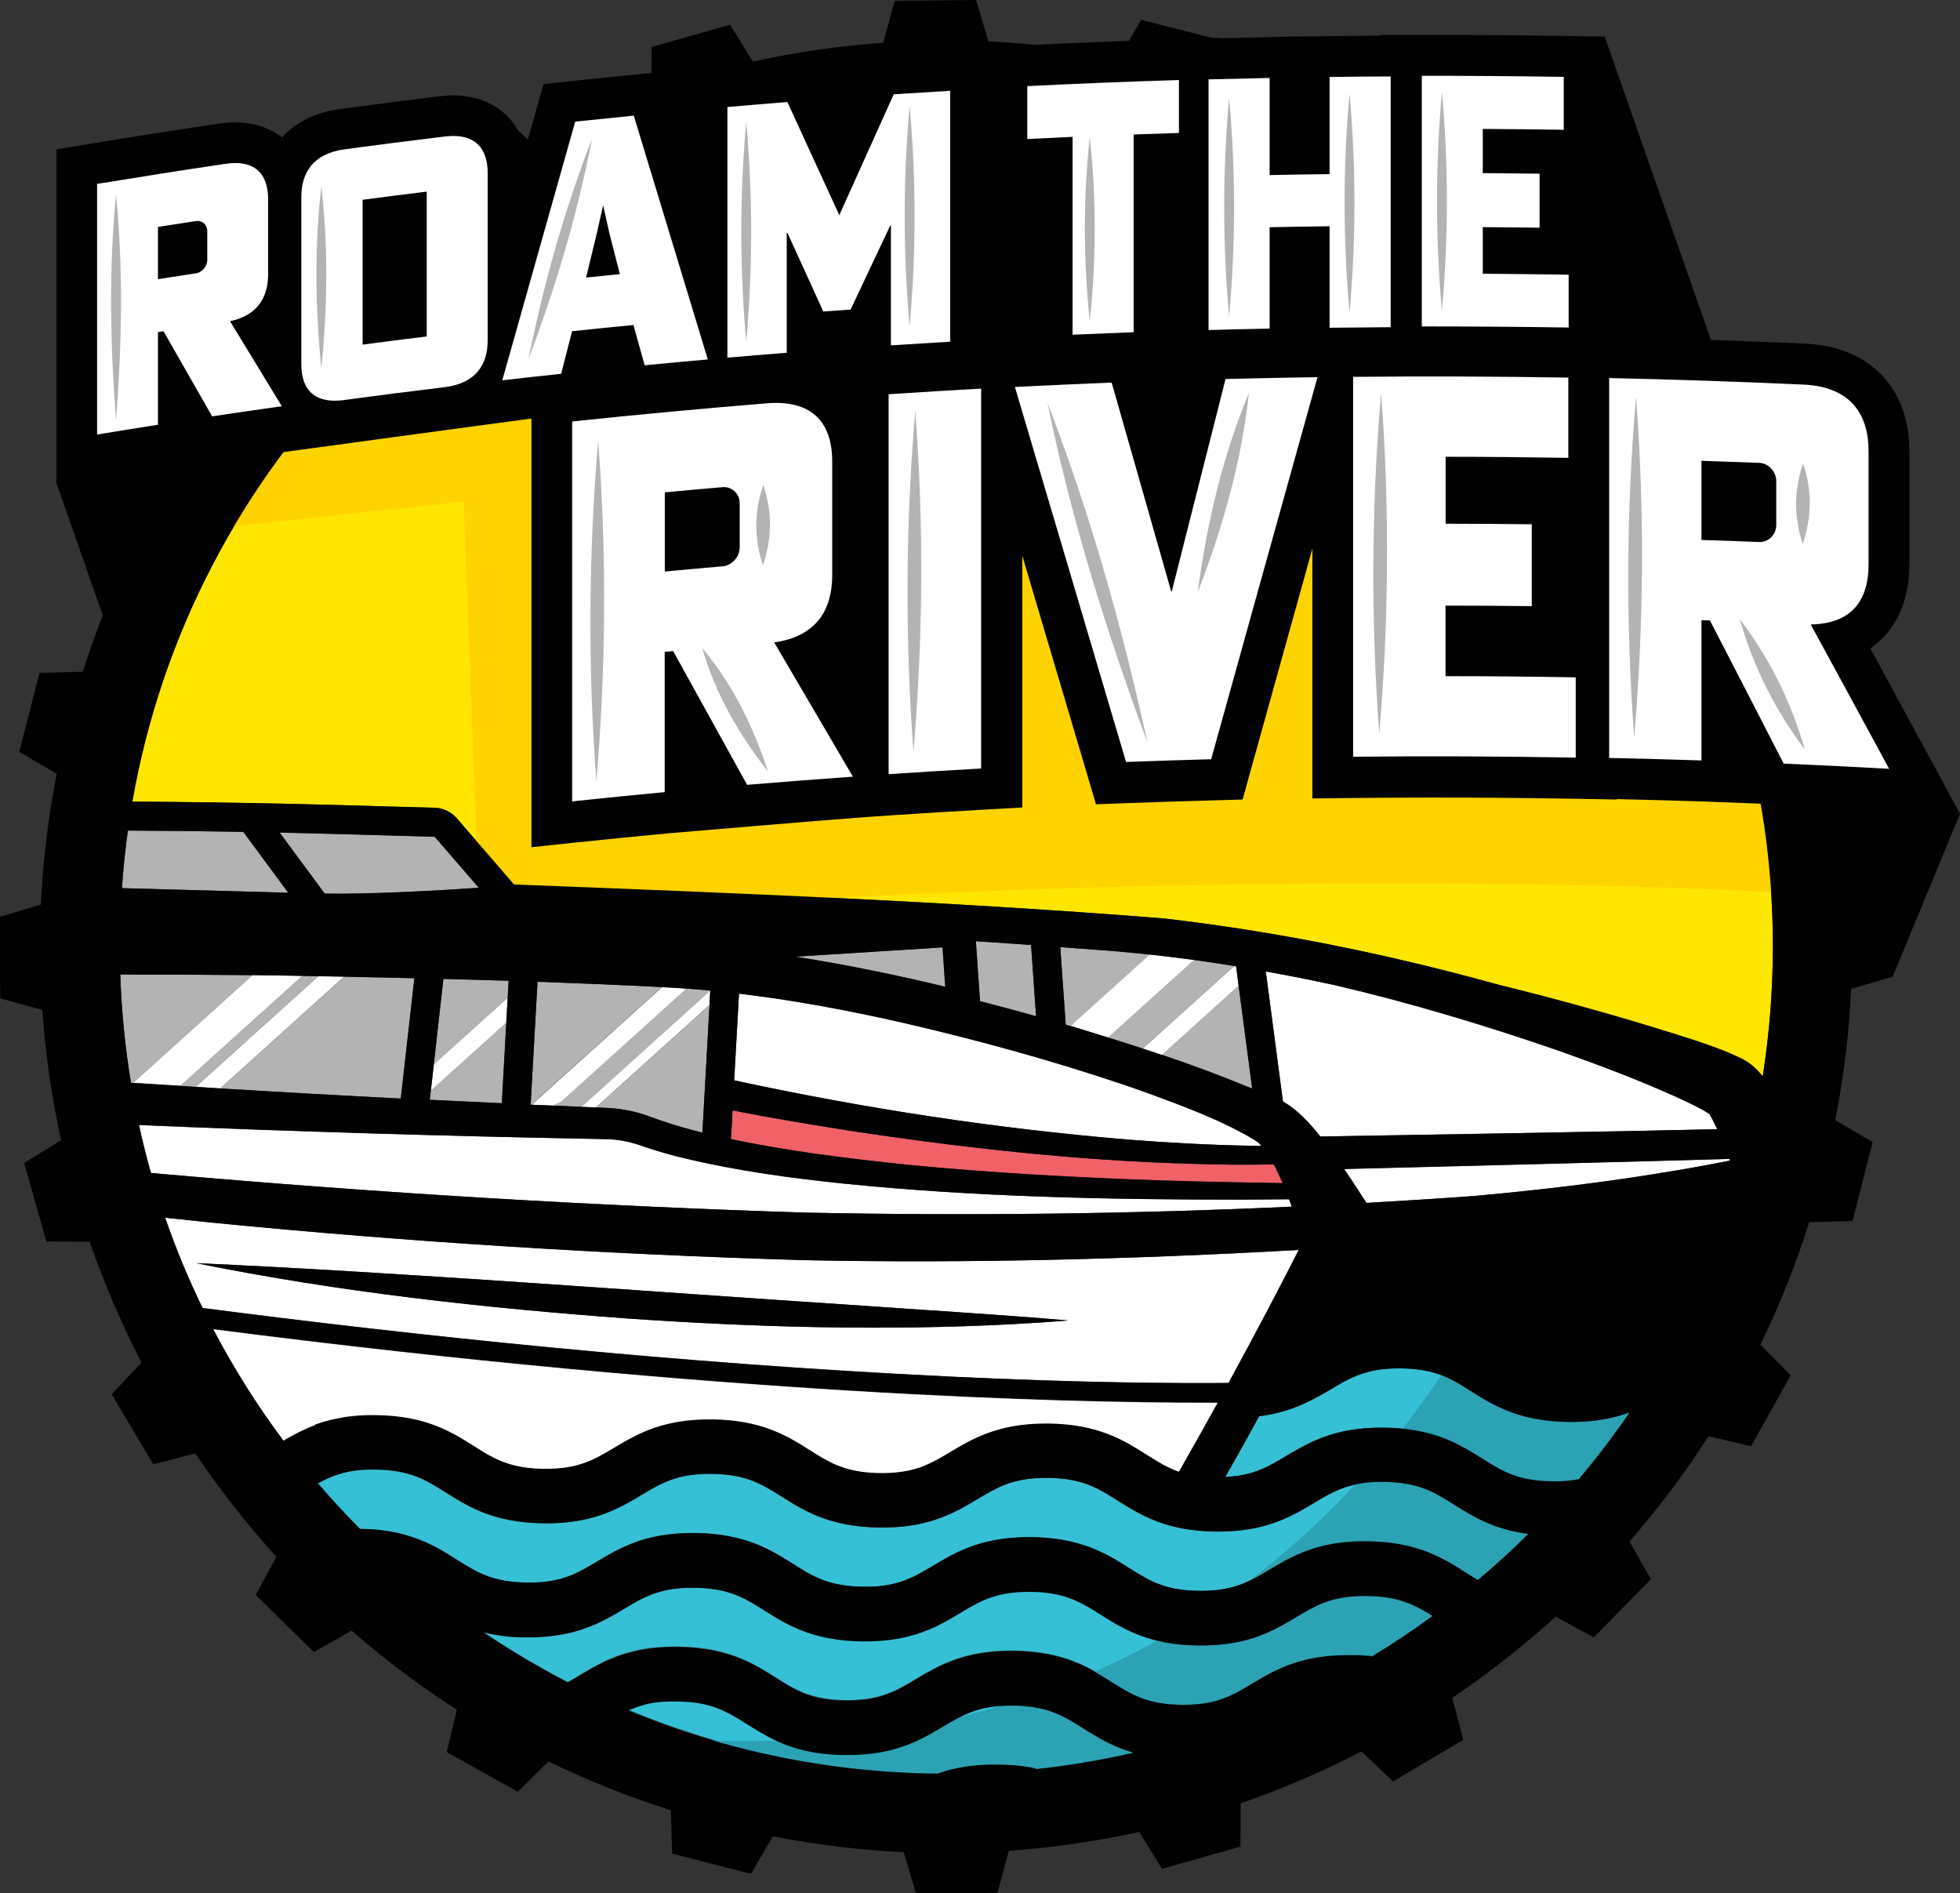<?xml version="1.0" encoding="UTF-8"?><svg id="Layer_2" xmlns="http://www.w3.org/2000/svg" width="180.05" height="173.87" viewBox="0 0 180.05 173.87"><rect x="0" y="0" width="180.05" height="173.87" fill="#333333" stroke="none"/><defs><style>.cls-1,.cls-2,.cls-3,.cls-4,.cls-5,.cls-6,.cls-7,.cls-8,.cls-9{stroke-width:0px;}.cls-2{fill:#2ba3b4;}.cls-3{fill:#35c0d5;}.cls-4{fill:#b3b3b3;}.cls-5{fill:#ffe600;}.cls-6{fill:#fff;}.cls-7{fill:#ffd300;}.cls-8{fill:#f06168;}.cls-9{fill:#000100;}</style></defs><g id="dock"><path class="cls-6" d="M86.94,126.41c12.64.61,21.45.64,25.91.6,2.8-5.12,5.06-9.48,6.45-12.22-15.1.85-30.24,1.25-45.37.94-18.09-.53-36.25-1.66-54.27-3.43-1.5-.15-3-.31-4.5-.47.98,2.83,2.13,5.6,3.44,8.29,19.08,2.48,43.44,5.09,68.33,6.28ZM78.09,119.84c6.67.47,13.34.87,20.03,1.43-.83.07-1.67.13-2.51.19l-2.51.15c-11.72.62-23.49.3-35.18-.5-13.37-.97-26.73-2.44-39.88-5.1,18.51.82,41.46,2.61,60.06,3.83Z"/><path class="cls-6" d="M67.45,99.22c11.93,2.58,24.12,4.44,36.28,5.45,3.7.29,7.75.51,11.46.56,0,0,.52,0,1.14,0-.3-.33-.63-.66-1-.86-.99-.55-2.04-.99-3.1-1.43-9.52-3.85-19.47-6.75-29.47-9.06-4.92-1.11-9.88-2.03-14.87-2.63l-.44,7.96Z"/><path class="cls-6" d="M28.96,130.88s.03-.01.05-.02c.15-.05.3-.1.45-.15.02,0,.04-.01.06-.02.15-.05.31-.1.47-.14.02,0,.03,0,.05-.01.16-.04.33-.09.5-.13,0,0,.02,0,.03,0,.17-.04.34-.08.52-.11.03,0,.06-.01.09-.02.17-.03.34-.06.51-.09.04,0,.08-.01.12-.02.17-.02.35-.05.53-.07.05,0,.09-.01.14-.01.18-.02.36-.03.55-.05.05,0,.1,0,.15,0,.19-.01.39-.02.59-.03.04,0,.09,0,.13,0,.2,0,.41,0,.62,0,.02,0,.04,0,.05,0,4.56.06,6.91,1.54,8.99,2.85,1.2.76,2.24,1.41,3.72,1.77.75.18,1.61.3,2.68.31.05,0,.09,0,.14,0h.06c3.02,0,4.44-.85,6.24-1.92,1.72-1.03,3.63-2.16,6.74-2.51.7-.08,1.47-.12,2.31-.11,4.56.06,6.91,1.54,8.99,2.85,1.66,1.05,3,1.89,5.66,2.05.24.01.48.03.74.03.34,0,.66,0,.96-.02,2.51-.13,3.84-.93,5.48-1.9,1.71-1.02,3.6-2.15,6.7-2.51.72-.08,1.49-.13,2.35-.12,4.56.06,6.91,1.54,8.99,2.85.37.23.72.45,1.07.66.01,0,.03.02.04.02.1.06.21.12.31.18.02,0,.03.02.05.03.1.06.21.11.31.16.02,0,.04.02.05.03.1.05.21.1.32.15.02,0,.04.02.06.03.11.05.21.09.32.14.02,0,.04.02.07.03.1.04.21.08.32.12.02,0,.04.02.07.02,1.26-2.19,2.46-4.33,3.58-6.37-.42,0-.86,0-1.34,0-12.34,0-44.14-.71-90.97-6.75,1.87,3.58,4.03,7.01,6.47,10.27.62-.36,1.28-.73,2.02-1.06,0,0,0,0,0,0,.14-.06.28-.12.43-.19.01,0,.02,0,.04-.01.14-.06.29-.11.43-.17Z"/><path class="cls-6" d="M15.14,107.84c19.57,1.72,39.25,2.91,58.9,3.53,15.19.31,30.42.13,45.62-.59-.1-.21-.2-.43-.31-.64l-5.44.04c-12.11,0-24.34-.25-36.4-1.47-4.88-.51-9.72-1.16-14.52-2.3-1.21-.28-2.41-.63-3.61-1.02-1.27-.46-2.28-.72-3.59-.76-.37,0-.98-.02-1.34-.03-6.63-.13-13.38-.29-20-.49-7.23-.22-14.46-.47-21.69-.78.32,1.48.69,2.94,1.1,4.4.42.04.85.08,1.27.12Z"/><path class="cls-6" d="M122.35,107.39c.56,1.04,1.07,2.09,1.55,3.17,3.83-.21,7.65-.44,11.47-.72,5.66-.51,11.37-1.17,16.99-2.08,2.5-.39,5-.84,7.48-1.36-7.61.23-29.72.79-37.49.98Z"/><path class="cls-6" d="M157.5,101.38c-.3-.19-.59-.34-.95-.51-1.95-.91-3.98-1.66-6.02-2.4-11.14-3.87-22.61-7.17-34.25-9.25l1.62,12.26c1.08.79,1.89,1.84,2.64,2.91,5.5-.09,29.5-.49,38.35-.71-.05-.1-.09-.19-.14-.29-.38-.74-.72-1.48-1.25-2Z"/><path class="cls-5" d="M86.93,11c-20.28,0-39.35,7.9-53.69,22.24-11.16,11.16-18.41,25.17-21.08,40.39,10.57.06,18.32.29,23.7.45,1.53.05,2.87.09,4.04.11.78.02,1.53.36,2.05.94l.02.03,5.26,6.08c19.91.77,39.85,1.53,59.72,3.12,16.59,1.92,32.84,6.09,48.51,11.82,1.41.57,2.83,1.09,4.15,1.89.9.59,1.53,1.48,2.05,2.39.79-4.42,1.2-8.94,1.2-13.53,0-20.28-7.9-39.35-22.24-53.69-14.34-14.34-33.41-22.24-53.69-22.24Z"/><path class="cls-3" d="M149.13,129.92c-.17.05-.35.11-.53.15-.01,0-.03,0-.04.01-1.17.32-2.54.52-4.21.52-.06,0-.11,0-.17,0h-.09c-4.56-.06-6.91-1.54-8.99-2.85-.61-.38-1.18-.74-1.78-1.05-1.19-.6-2.52-1.01-4.62-1.03-.86-.01-1.6.05-2.25.16-1.73.3-2.86.97-4.19,1.76-.11.07-.22.13-.34.2-.03.02-.07.04-.1.06-.07.04-.14.08-.21.12-.08.05-.16.09-.25.14-.03.02-.06.03-.09.05-.09.05-.18.1-.28.15-.02.01-.04.02-.07.04-.1.05-.2.11-.3.16-.02,0-.03.02-.05.02-.11.06-.22.11-.33.17,0,0-.02,0-.03.01-1.22.6-2.66,1.12-4.54,1.36-.98,1.79-2.02,3.65-3.11,5.57,0,0,.02,0,.03,0,.14,0,.27-.02.41-.03.02,0,.04,0,.06,0,.13-.01.27-.03.39-.04.01,0,.03,0,.04,0,1.98-.25,3.18-.97,4.63-1.83,1.7-1.01,3.58-2.13,6.63-2.5.74-.09,1.54-.13,2.43-.12,3.38.04,5.55.87,7.29,1.82.61.33,1.16.68,1.7,1.02.22.14.44.28.66.41,1.35.83,2.63,1.47,4.81,1.63.29.02.6.04.92.04.02,0,.04,0,.06,0,.05,0,.1,0,.14,0,.07,0,.14,0,.22,0,.12,0,.24,0,.36,0,.07,0,.13,0,.19-.01.13,0,.26-.01.38-.03.04,0,.08,0,.13-.01.14-.01.28-.03.42-.05.03,0,.05,0,.08-.01.14-.02.28-.04.42-.07.01,0,.02,0,.04,0,1.67-1.97,3.23-4.02,4.67-6.13,0,0-.01,0-.02,0-.14.05-.28.1-.43.15-.04.01-.07.02-.11.04Z"/><path class="cls-3" d="M36.39,140.78s.03,0,.05.01c.09.02.18.04.26.06.04,0,.07.02.11.03.07.02.13.03.2.05.06.01.11.03.16.04.04.01.09.02.13.04.08.02.15.04.22.07.02,0,.04.01.07.02.09.03.19.06.28.09,0,0,0,0,0,0,1.69.56,2.94,1.35,4.11,2.09,1.81,1.14,3.24,2.04,6.39,2.08,3.16.05,4.61-.83,6.44-1.92,1.64-.98,3.46-2.07,6.35-2.47.81-.11,1.71-.17,2.71-.16,4.56.06,6.91,1.54,8.99,2.85.73.46,1.39.88,2.13,1.22,1.02.47,2.18.78,3.83.85.14,0,.28.01.43.01.21,0,.41,0,.6,0,1.19-.03,2.12-.2,2.94-.47,1.07-.35,1.93-.87,2.9-1.45,1.84-1.1,3.89-2.32,7.41-2.58.01,0,.02,0,.03,0,.06,0,.12,0,.17-.01.45-.03.93-.04,1.44-.04,4.21.05,6.53,1.31,8.5,2.54.17.1.33.21.49.31.15.1.3.19.45.28,1.61,1,3.06,1.76,5.95,1.8,1.16.02,2.08-.09,2.88-.29,1.39-.34,2.4-.94,3.56-1.64.54-.32,1.1-.66,1.71-.97.1-.05.2-.1.29-.15.11-.06.23-.11.34-.16.01,0,.03-.01.04-.02,1.65-.76,3.7-1.36,6.66-1.32,4.56.06,6.91,1.54,8.99,2.85.07.04.14.08.2.13.32.2.62.39.93.57,0,0,0,0,0,0,1.59-1.34,3.13-2.74,4.62-4.22-3.2-.41-5.11-1.61-6.83-2.7-.85-.53-1.61-1.01-2.51-1.38-.87-.35-1.86-.6-3.17-.67-.23-.01-.46-.02-.71-.03-1.22-.02-2.19.11-3.02.32-1.32.34-2.3.93-3.42,1.6-2.07,1.23-4.4,2.63-8.79,2.63-.09,0-.17,0-.26,0-2.99-.04-5.04-.69-6.67-1.5-.75-.37-1.42-.78-2.05-1.18-.09-.06-.18-.11-.27-.17-1.81-1.14-3.24-2.04-6.39-2.08-.94-.01-1.72.06-2.42.19-.37.07-.71.16-1.04.26-1.11.35-1.99.88-2.99,1.48-.72.43-1.48.88-2.35,1.29-1.66.77-3.71,1.37-6.7,1.34-4.56-.06-6.91-1.54-8.99-2.85-1.81-1.14-3.24-2.04-6.39-2.08-3.15-.04-4.61.83-6.44,1.92-1.98,1.18-4.2,2.51-8.23,2.62-.27,0-.54,0-.82,0-4.56-.06-6.91-1.54-8.99-2.85-1.81-1.14-3.24-2.04-6.39-2.08-.08,0-.15,0-.23,0-.09,0-.18,0-.27,0-.08,0-.16,0-.24,0-.09,0-.17,0-.25.01-.08,0-.15,0-.22.01-.08,0-.17.01-.25.02-.07,0-.14.01-.2.02-.11.01-.22.03-.33.04-.08.01-.16.02-.24.04-.08.01-.15.03-.23.04-.07.01-.13.03-.19.04-.06.01-.12.03-.19.04-.06.02-.13.03-.19.05-.06.01-.11.03-.17.05-.06.02-.13.04-.19.06-.02,0-.05.02-.07.02-.15.05-.29.1-.44.15-.04.01-.07.03-.11.04-.07.03-.14.06-.21.09-.03.01-.06.03-.09.04-.07.03-.15.06-.22.1-.01,0-.03.01-.04.02-.26.12-.51.25-.77.39,1.23,1.43,2.51,2.83,3.86,4.18,1.27.02,2.37.15,3.34.35Z"/><path class="cls-3" d="M124.86,146.53c-2.67.09-4.05.9-5.74,1.91-1.59.95-3.34,2-6.07,2.43-.88.14-1.87.21-2.98.2-4.56-.06-6.91-1.54-8.99-2.85-1.38-.87-2.53-1.59-4.4-1.91-.59-.1-1.24-.16-2-.17-.91-.01-1.68.06-2.35.18-1.57.29-2.65.89-3.86,1.61-.08.05-.15.09-.23.14-.11.07-.23.14-.34.2-1.22.73-2.57,1.48-4.39,1.95-1.2.31-2.6.5-4.32.47-4.56-.06-6.91-1.54-8.99-2.85-1.61-1.02-2.92-1.84-5.42-2.03-.31-.02-.63-.04-.98-.04-1.18-.01-2.13.1-2.94.3-1.36.34-2.36.93-3.5,1.62-1.84,1.1-3.9,2.33-7.44,2.58-.51.04-1.04.05-1.61.05-.04,0-.07,0-.11,0-.13,0-.26,0-.39-.01-.06,0-.11,0-.17,0-.12,0-.24-.01-.36-.02-.04,0-.09,0-.13,0-.16-.01-.32-.02-.47-.04-.01,0-.02,0-.03,0-.14-.01-.28-.03-.42-.05-.04,0-.08-.01-.13-.02-.11-.01-.22-.03-.33-.05-.04,0-.08-.01-.12-.02-.14-.02-.27-.04-.4-.07-.04,0-.08-.02-.11-.02-.09-.02-.19-.04-.28-.06-.05-.01-.11-.02-.16-.04-.08-.02-.15-.04-.23-.05-.04,0-.07-.02-.11-.03,2.51,1.71,5.12,3.25,7.8,4.64.31-.17.62-.36.94-.55.04-.03.09-.05.13-.08.66-.4,1.35-.81,2.13-1.19,1.69-.82,3.8-1.48,6.92-1.44,1.28.02,2.39.14,3.37.35.42.09.81.19,1.18.3.02,0,.03,0,.05.01.02,0,.04.01.06.02,1.8.56,3.12,1.39,4.34,2.16.68.43,1.31.83,2,1.16,1.13.54,2.43.9,4.39.92.74,0,1.38-.03,1.96-.12,1.89-.27,3.07-.97,4.48-1.81,1.91-1.14,4.04-2.41,7.82-2.6.39-.02.8-.03,1.23-.02,4.56.06,6.91,1.54,8.99,2.85.18.11.35.22.52.32,1.58.98,3.03,1.72,5.88,1.75.55,0,1.04-.01,1.5-.06,2.17-.21,3.42-.96,4.94-1.87,1.32-.79,2.74-1.64,4.74-2.15,1.2-.31,2.6-.5,4.31-.48.1,0,.19,0,.29,0,.05,0,.1,0,.15,0,.07,0,.15,0,.22,0,.09,0,.17,0,.26.01.05,0,.11,0,.16.01.11,0,.22.02.34.03.03,0,.06,0,.08,0,.14.01.29.03.43.04,1.92-1.15,3.79-2.4,5.61-3.73-.07-.05-.15-.09-.22-.14-.02-.01-.05-.03-.07-.05-.11-.06-.21-.13-.32-.19-.03-.02-.06-.03-.09-.05-.08-.04-.15-.09-.23-.13-.04-.02-.09-.05-.13-.07-.06-.03-.13-.07-.19-.1-.05-.02-.09-.05-.14-.07-.06-.03-.13-.06-.19-.09-.05-.02-.1-.04-.14-.07-.06-.03-.13-.06-.19-.09-.05-.02-.1-.04-.15-.06-.07-.03-.13-.05-.2-.08-.05-.02-.1-.04-.15-.06-.07-.03-.14-.05-.21-.07-.05-.02-.11-.04-.16-.05-.07-.02-.15-.05-.22-.07-.05-.02-.11-.03-.17-.05-.08-.02-.16-.04-.24-.06-.06-.01-.11-.03-.17-.04-.08-.02-.17-.03-.25-.05-.06-.01-.12-.02-.18-.03-.09-.02-.18-.03-.28-.04-.06,0-.12-.02-.18-.03-.1-.01-.2-.02-.3-.03-.06,0-.12-.01-.18-.02-.11,0-.23-.02-.34-.02-.06,0-.12,0-.18-.01-.15,0-.3-.01-.45-.01-.03,0-.07,0-.1,0-.25,0-.48,0-.71,0Z"/><path class="cls-8" d="M106.67,108.42c3.46.11,8.03.2,11.93.26-.32-.6-.67-1.18-1.03-1.74-1.83.02-4.08.06-5.7,0-11-.17-22.06-1.34-32.93-2.96-3.84-.59-7.8-1.25-11.64-2l-.15,2.64c5.27,1.12,10.67,1.77,16.02,2.34,7.76.76,15.72,1.2,23.5,1.46Z"/><path class="cls-4" d="M104.97,96.3l8.4-7.58c.06,0,.12.02.18.03h0c-1.28-.21-2.57-.4-3.86-.58l-7.89,7.12c1.06.33,2.12.66,3.17,1.01Z"/><path class="cls-4" d="M115.03,100l-1.25-9.48-7.05,6.36c2.8.95,5.57,1.97,8.31,3.12Z"/><path class="cls-4" d="M102.85,87.4c-1.81-.14-3.63-.28-5.45-.41l.5,7.12c.14.04.29.08.43.13l7.27-6.56c-.92-.1-1.83-.19-2.75-.27Z"/><path class="cls-3" d="M103.74,160.78c-.08-.03-.16-.05-.24-.08-.03-.01-.06-.02-.09-.03-.08-.03-.17-.06-.25-.09-.02,0-.04-.02-.07-.02-.1-.04-.2-.08-.3-.12-.02,0-.04-.02-.05-.02-.08-.03-.16-.07-.23-.1-.04-.02-.07-.03-.1-.05-.06-.03-.12-.05-.17-.08-.04-.02-.08-.04-.12-.05-.05-.02-.1-.05-.15-.07-.04-.02-.08-.04-.12-.06-.04-.02-.08-.04-.12-.06-.1-.05-.2-.1-.3-.15-.02,0-.04-.02-.05-.03-.06-.03-.13-.07-.19-.1-.01,0-.03-.01-.04-.02-.58-.32-1.11-.65-1.62-.98-1.37-.87-2.53-1.59-4.39-1.91-.59-.1-1.25-.16-2.01-.17-.51,0-.96.01-1.39.05-2.24.2-3.51.95-5.05,1.87-.27.16-.54.32-.82.48-1.93,1.11-4.25,2.19-8.23,2.14-1-.01-1.89-.09-2.7-.22-2.88-.47-4.67-1.6-6.29-2.62-.55-.35-1.07-.68-1.61-.96-.01,0-.02-.01-.03-.02-.03-.01-.05-.03-.08-.04-.31-.16-.63-.3-.96-.43-.98-.37-2.12-.61-3.7-.63-.03,0-.06,0-.09,0-.14,0-.27,0-.4,0-.05,0-.1,0-.15,0-.15,0-.31.01-.45.02-.02,0-.05,0-.07,0-.13,0-.26.02-.39.03-.03,0-.06,0-.09,0-.14.02-.28.03-.41.05-.03,0-.05,0-.08.01-.12.02-.23.04-.34.06-.02,0-.05,0-.07.01-.12.02-.24.05-.36.08-.03,0-.07.02-.1.03-.09.02-.18.05-.27.08-.03,0-.06.02-.1.03-.09.03-.19.06-.28.09-.05.02-.1.03-.15.05-.05.02-.1.04-.15.06-.1.04-.2.08-.31.12-.02,0-.04.02-.05.02-.07.03-.14.06-.21.09,8.89,3.7,18.5,5.69,28.41,5.79,1.44-.51,3.18-.86,5.47-.83.17,0,.33,0,.49.01.02,0,.05,0,.07,0,.13,0,.26.01.38.02.04,0,.08,0,.12,0,.11,0,.22.02.33.02.04,0,.07,0,.11,0,.13.01.25.02.38.04.01,0,.03,0,.04,0,.29.03.57.07.84.12.01,0,.02,0,.04,0,.11.02.23.04.34.06.03,0,.07.01.1.02.08.02.16.03.24.05.03,0,.06.01.09.02,3.04-.32,6.04-.83,8.99-1.51-.01,0-.03,0-.04-.01-.1-.03-.19-.06-.29-.09-.03,0-.06-.02-.09-.03Z"/><path class="cls-4" d="M94.72,86.79c-1.69-.12-3.39-.24-5.08-.35l.38,5.51c1.72.44,3.44.9,5.15,1.38l-.46-6.54Z"/><path class="cls-4" d="M51.51,101.22l-.73.32c1.56.07,3.12.14,4.68.2,1.35.04,2.7.26,3.97.71,1.38.51,2.78.97,4.23,1.35.29.08.58.15.87.22l.73-13.04s0,0,0,0l-.07,1.32-10.43,9.41c-.44-.02-.88-.04-1.33-.06l11.83-10.68c-.88-.08-1.76-.15-2.64-.22.15.01.3.02.45.03l-11.55,10.42Z"/><path class="cls-4" d="M49.37,90.17l-.63,11.28h.09s11.97-10.8,11.97-10.8c-3.78-.19-7.6-.35-11.43-.49Z"/><path class="cls-4" d="M40.73,89.9l-.88,7.85,6.79-6.13-.13,2.29-6.93,6.26-.09.84c2.2.11,4.41.21,6.62.32l.63-11.25c-2-.06-3.99-.12-5.99-.17Z"/><path class="cls-4" d="M39.83,76.85c-1.17-.03-2.52-.07-4.05-.11-2.73-.08-6.08-.18-10.09-.27l4.14,5.61c4.46.07,10.67-.3,14.15-.54l-3.99-4.62s-.1-.07-.16-.07Z"/><path class="cls-4" d="M11.75,76.28c-.25,1.75-.43,3.51-.55,5.29l15.28.42-4.13-5.59c-3.17-.06-6.69-.1-10.6-.12Z"/><path class="cls-4" d="M86.59,87.01l-13.48.85c4.62.73,9.19,1.67,13.73,2.76l-.25-3.62Z"/><path class="cls-4" d="M17.97,99.82l11.27-10.17c-.49,0-.98-.02-1.46-.03l-11.21,10.11c.47.03.93.06,1.4.09Z"/><path class="cls-4" d="M36.83,100.89l1.25-11.05c-2.16-.05-4.32-.1-6.47-.14l-11.38,10.27c5.53.33,11.06.64,16.6.93Z"/><path class="cls-4" d="M11.05,89.5c.11,3.36.44,6.68.98,9.95.07,0,.13,0,.2.01l10.97-9.9c-4.03-.04-8.1-.06-12.15-.06Z"/><path class="cls-6" d="M27.78,89.62c-.95-.02-1.89-.03-2.83-.05-.58,0-1.16-.01-1.74-.02l-10.97,9.9c1.45.09,2.9.18,4.34.27l11.21-10.11Z"/><path class="cls-6" d="M20.23,99.96l11.38-10.27c-.79-.02-1.57-.03-2.36-.04l-11.27,10.17c.75.05,1.51.09,2.26.14Z"/><path class="cls-6" d="M48.84,101.46h0c.65.03,1.29.06,1.94.08h0l.73-.32,11.55-10.42c-.15-.01-.3-.02-.45-.03-.24-.02-.49-.04-.73-.05-.36-.02-.71-.04-1.07-.05h0s-11.97,10.8-11.97,10.8Z"/><path class="cls-6" d="M54.74,101.71l10.43-9.41.07-1.32h0l-11.83,10.68c.44.02.88.04,1.33.06Z"/><polygon class="cls-6" points="46.64 91.63 39.85 97.75 39.85 97.75 39.58 100.17 39.58 100.17 46.51 93.92 46.64 91.63"/><path class="cls-6" d="M98.75,94.35c1.02.31,2.04.62,3.05.94h0s7.89-7.12,7.89-7.12h0c-1.36-.19-2.72-.35-4.09-.5h0s-7.27,6.56-7.27,6.56h0c.14.04.28.08.42.12Z"/><path class="cls-6" d="M104.97,96.3h0c.59.19,1.17.39,1.76.59h0s7.05-6.36,7.05-6.36h0s-.23-1.77-.23-1.77c0,0,0,0,0,0-.06,0-.12-.02-.18-.03l-8.4,7.58Z"/><path class="cls-7" d="M18.83,48.62l23.76-2.55,1.24,32.75c.06,1.5,1.4,3.85,2.89,4.05l12.61.65s54.95-4.25,106.28-1.44l-1.76-11.96-37.53-25.38-42.85-10.16-40.37-1.74-17.21,4.45-7.06,11.32Z"/><path class="cls-2" d="M139.98,111.74s-18.12,53.7-80.94,47.69c0,0,41.37,16.92,71.65-7.35,30.28-24.27,31.47-40.87,31.47-40.87l-22.18.52Z"/><path class="cls-9" d="M93.09,121.61l2.51-.15c.84-.06,1.67-.11,2.51-.19-6.69-.57-13.36-.96-20.03-1.43-18.59-1.22-41.54-3-60.06-3.83,13.15,2.66,26.51,4.13,39.88,5.1,11.7.8,23.47,1.12,35.18.5Z"/><path class="cls-9" d="M170.07,90.82l3.8-1.13-.07-7.48-3.86-1.05c-.28-4.05-.87-8.05-1.73-11.97l3.39-2.09-2.03-7.21-3.98-.02c-1.32-3.81-2.91-7.52-4.76-11.1l2.74-2.9-3.82-6.45-3.86,1.01c-2.25-3.34-4.74-6.51-7.45-9.5l1.89-3.5-5.35-5.25-3.46,1.97c-3.02-2.64-6.25-5.07-9.67-7.26l.93-3.89-6.53-3.65-2.81,2.79c-3.59-1.75-7.35-3.25-11.25-4.49l-.11-3.98-7.25-1.85-2.01,3.44c-4.02-.78-8.04-1.27-12.02-1.46l-1.13-3.8-7.48.07-1.06,3.86c-4.05.28-8.05.86-11.97,1.73l-2.09-3.39-7.21,2.04-.02,3.98c-3.81,1.32-7.52,2.91-11.1,4.76l-2.9-2.74-6.45,3.82,1.01,3.86c-3.34,2.25-6.51,4.74-9.5,7.45l-3.5-1.89-5.25,5.35,1.97,3.46c-2.64,3.02-5.07,6.25-7.27,9.67l-3.89-.93-3.65,6.53,2.79,2.81c-1.75,3.59-3.25,7.34-4.49,11.25l-3.98.11-1.86,7.25,3.44,2.01c-.78,4.02-1.27,8.03-1.46,12.02l-3.8,1.13.07,7.48,3.86,1.06c.29,4.05.87,8.05,1.73,11.97l-3.39,2.09,2.04,7.21,3.98.02c1.32,3.81,2.91,7.52,4.76,11.1l-2.74,2.9,3.82,6.45,3.86-1.01c2.25,3.34,4.74,6.51,7.45,9.5l-1.9,3.5,5.35,5.25,3.46-1.97c3.02,2.64,6.25,5.07,9.67,7.26l-.93,3.89,6.52,3.65,2.82-2.79c3.59,1.75,7.34,3.25,11.25,4.49l.11,3.98,7.25,1.85,2.01-3.44c4.02.78,8.03,1.27,12.02,1.46l1.13,3.8,7.48-.07,1.05-3.86c4.05-.29,8.05-.87,11.97-1.73l2.09,3.39,7.21-2.04.02-3.98c3.81-1.32,7.52-2.91,11.1-4.76l2.9,2.75,6.45-3.82-1.01-3.86c3.34-2.25,6.51-4.74,9.5-7.45l3.5,1.9,5.25-5.35-1.97-3.46c2.64-3.02,5.07-6.25,7.26-9.67l3.9.93,3.65-6.52-2.79-2.81c1.75-3.59,3.25-7.35,4.49-11.25l3.98-.11,1.85-7.25-3.44-2.01c.79-4.02,1.27-8.03,1.46-12.02ZM33.24,33.24c14.34-14.34,33.41-22.24,53.69-22.24s39.35,7.9,53.69,22.24c14.34,14.34,22.24,33.41,22.24,53.69,0,4.03-.32,8.01-.93,11.91-.18-.22-.37-.44-.58-.65-.23-.22-.51-.46-.78-.64l-.21-.13c-.07-.04-.11-.07-.17-.1l-.17-.09c-1.34-.67-2.68-1.13-4.06-1.61-6.18-2-12.43-3.76-18.74-5.3-9.93-2.74-20.04-4.78-30.28-5.97-19.87-1.58-39.81-2.35-59.72-3.12l-5.26-6.08-.02-.03c-.53-.58-1.27-.92-2.05-.94-1.17-.03-2.51-.07-4.04-.11-5.38-.16-13.14-.39-23.7-.45,2.67-15.22,9.93-29.24,21.08-40.39ZM73.1,87.86l13.48-.85.25,3.62c-4.54-1.1-9.12-2.03-13.73-2.76ZM106.73,96.89h0c-.59-.2-1.17-.39-1.76-.59h0c-1.05-.34-2.11-.68-3.17-1.01h0c-1.02-.32-2.03-.63-3.05-.94-.14-.04-.28-.08-.42-.12h0c-.14-.04-.29-.08-.43-.13l-.5-7.12c1.82.13,3.64.27,5.45.41.92.08,1.83.17,2.75.27h0c1.37.15,2.73.32,4.09.5h0c1.29.18,2.58.37,3.86.58h0s0,0,0,0l.23,1.77h0s1.25,9.45,1.25,9.45c-.18-.07-.36-.13-.54-.2-2.56-1.06-5.15-2.01-7.76-2.89ZM105.28,100.34c3.41,1.26,6.85,2.51,9.96,4.36.07.05.25.16.3.2.09.08.21.2.32.33-.4,0-.68,0-.68,0-3.71-.05-7.75-.27-11.46-.56-12.16-1-24.35-2.87-36.28-5.45l.44-7.96c4.99.59,9.95,1.52,14.87,2.63,6.94,1.6,13.85,3.49,20.62,5.78.64.22,1.27.44,1.9.67ZM89.64,86.44c1.69.11,3.39.23,5.08.35l.46,6.54c-1.71-.48-3.43-.94-5.15-1.38l-.38-5.51ZM67.29,101.98c3.84.76,7.8,1.41,11.64,2,10.87,1.62,21.93,2.79,32.93,2.96,1.46.05,3.42.02,5.14,0,.06.11.12.22.18.34.22.45.43.91.64,1.38-3.72-.06-7.91-.14-11.15-.25-7.78-.26-15.75-.7-23.5-1.46-5.35-.57-10.75-1.21-16.02-2.34l.15-2.64ZM121.3,104.37c-.98-1.21-2.04-2.42-3.45-3.22l-1.57-11.93c2.1.38,4.2.79,6.29,1.25,7.08,1.66,14.05,3.76,20.91,6.14,3.54,1.26,7.06,2.59,10.47,4.13,1.03.48,2.12.96,3.05,1.56l.06.04.04.03s.03.02.03.03c0,0,0,0-.01,0,0,0-.07-.05-.06-.01.01.03.11.18.2.35.17.31.32.64.47.97-9.21.22-30.05.57-36.43.67ZM48.75,101.45l.63-11.28c3.83.14,7.65.29,11.43.49h0c.36.02.71.03,1.07.05.24.02.49.03.73.05.88.06,1.76.13,2.64.22h0s0,0,0,0l-.73,13.04c-.29-.07-.58-.14-.87-.22-1.44-.37-2.85-.83-4.23-1.35-1.27-.45-2.62-.67-3.97-.71-1.56-.06-3.12-.13-4.68-.2h0c-.65-.03-1.29-.05-1.94-.08h0s-.06,0-.09,0ZM39.58,100.17l.27-2.42h0s.88-7.85.88-7.85c2,.05,3.99.11,5.99.17l-.63,11.25c-2.2-.1-4.41-.21-6.62-.32l.09-.84ZM29.83,82.07l-4.14-5.61c4.02.09,7.36.19,10.09.27,1.53.04,2.88.09,4.05.11.06,0,.11.02.16.07l3.99,4.62c-3.48.24-9.69.6-14.15.54ZM11.75,76.28c3.91.02,7.43.06,10.6.12l4.13,5.59-15.28-.42c.12-1.78.31-3.54.55-5.29ZM12.03,99.45c-.54-3.27-.87-6.59-.98-9.95,4.05,0,8.12.02,12.15.06.58,0,1.17.01,1.74.02.94.01,1.89.03,2.83.05.49,0,.98.02,1.46.03.79.01,1.57.03,2.36.04,2.15.04,4.31.09,6.47.14l-1.25,11.05c-5.54-.28-11.07-.59-16.6-.93-.75-.05-1.51-.09-2.26-.14-.47-.03-.93-.06-1.4-.09-1.45-.09-2.9-.18-4.34-.27-.07,0-.13,0-.2-.01ZM13.87,107.72c-.41-1.45-.78-2.92-1.1-4.4,7.23.3,14.46.56,21.69.78,6.62.2,13.37.37,20,.49.36,0,.97.02,1.34.03,1.3.04,2.31.3,3.59.76,1.2.4,2.4.74,3.61,1.02,4.8,1.14,9.63,1.79,14.52,2.3,12.06,1.23,24.29,1.47,36.4,1.47l4.49-.03c.08.23.16.45.24.68-14.86.68-29.74.85-44.59.55-19.64-.62-39.33-1.81-58.9-3.53-.42-.04-.85-.08-1.27-.12ZM15.17,111.84c1.5.16,3,.32,4.5.47,18.01,1.77,36.17,2.9,54.27,3.43,15.13.3,30.27-.09,45.37-.94-1.39,2.73-3.65,7.09-6.45,12.22-4.46.04-13.27,0-25.91-.6-24.89-1.19-49.25-3.8-68.33-6.28-1.31-2.69-2.46-5.46-3.44-8.29ZM28.96,130.88c-.15.05-.29.11-.43.17-.01,0-.02,0-.04.01-.15.06-.29.12-.43.19,0,0,0,0,0,0-.74.33-1.4.7-2.02,1.06-2.44-3.26-4.6-6.7-6.47-10.27,46.83,6.04,78.63,6.75,90.97,6.75.48,0,.92,0,1.34,0-1.13,2.04-2.33,4.18-3.58,6.37-.02,0-.04-.02-.07-.02-.11-.04-.22-.08-.32-.12-.02,0-.04-.02-.07-.03-.11-.04-.22-.09-.32-.14-.02,0-.04-.02-.06-.03-.11-.05-.21-.1-.32-.15-.02,0-.04-.02-.05-.03-.1-.05-.21-.11-.31-.16-.02,0-.03-.02-.05-.03-.1-.06-.21-.12-.31-.18-.01,0-.03-.02-.04-.02-.35-.21-.71-.43-1.07-.66-2.07-1.31-4.42-2.79-8.99-2.85-.86,0-1.64.03-2.35.12-3.1.36-4.99,1.49-6.7,2.51-1.64.98-2.97,1.77-5.48,1.9-.3.02-.62.02-.96.02-.26,0-.5-.01-.74-.03-2.65-.16-4-1-5.66-2.05-2.07-1.31-4.42-2.79-8.99-2.85-.84,0-1.6.03-2.31.11-3.12.35-5.03,1.49-6.74,2.51-1.8,1.07-3.22,1.92-6.24,1.92h-.06s-.09,0-.14,0c-1.06-.01-1.93-.13-2.68-.31-1.48-.36-2.52-1.01-3.72-1.77-2.07-1.31-4.42-2.79-8.99-2.85-.02,0-.04,0-.05,0-.21,0-.42,0-.62,0-.04,0-.09,0-.13,0-.2,0-.4.02-.59.03-.05,0-.1,0-.15,0-.19.01-.37.03-.55.05-.05,0-.09,0-.14.01-.18.02-.36.04-.53.07-.04,0-.08.01-.12.02-.17.03-.35.06-.51.09-.03,0-.06.01-.09.02-.18.03-.35.07-.52.11,0,0-.02,0-.03,0-.17.04-.33.08-.5.13-.02,0-.03,0-.05.01-.16.05-.32.09-.47.14-.02,0-.04.01-.06.02-.15.05-.3.1-.45.15-.02,0-.03.01-.05.02ZM95.16,162.42s-.06-.01-.09-.02c-.08-.02-.16-.03-.24-.05-.03,0-.07-.01-.1-.02-.11-.02-.22-.04-.34-.06-.01,0-.02,0-.04,0-.27-.05-.55-.08-.84-.12-.01,0-.03,0-.04,0-.12-.01-.25-.03-.38-.04-.04,0-.07,0-.11,0-.11,0-.22-.02-.33-.02-.04,0-.08,0-.12,0-.12,0-.25-.01-.38-.02-.02,0-.05,0-.07,0-.16,0-.32-.01-.49-.01-2.29-.03-4.03.32-5.47.83-9.91-.1-19.51-2.09-28.41-5.79.07-.03.14-.06.21-.09.02,0,.04-.02.05-.02.1-.04.2-.08.31-.12.05-.02.1-.04.15-.06.05-.02.1-.03.15-.05.09-.03.18-.06.28-.09.03,0,.06-.02.1-.03.09-.03.18-.05.27-.08.03,0,.07-.02.1-.03.12-.03.23-.06.36-.08.02,0,.05,0,.07-.01.11-.02.23-.04.34-.06.03,0,.05,0,.08-.01.13-.02.27-.04.41-.05.03,0,.06,0,.09,0,.13-.01.26-.02.39-.03.02,0,.05,0,.07,0,.15,0,.3-.02.45-.02.05,0,.1,0,.15,0,.13,0,.27,0,.4,0,.03,0,.06,0,.09,0,1.58.02,2.72.25,3.7.63.34.13.66.28.96.43.03.01.05.03.08.04.01,0,.02.01.03.02.54.29,1.06.61,1.61.96,1.62,1.02,3.41,2.15,6.29,2.62.81.13,1.7.21,2.7.22,3.98.05,6.31-1.03,8.23-2.14.28-.16.55-.32.82-.48,1.54-.92,2.81-1.67,5.05-1.87.43-.04.88-.06,1.39-.05.76,0,1.42.07,2.01.17,1.86.32,3.01,1.04,4.39,1.91.51.32,1.05.66,1.62.98.01,0,.03.01.04.02.06.03.13.07.19.1.02,0,.04.02.05.03.1.05.2.1.3.15.04.02.08.04.12.06.04.02.08.04.12.06.05.02.1.05.15.07.04.02.08.04.12.05.06.03.12.05.17.08.03.02.07.03.1.05.08.03.15.07.23.1.02,0,.04.02.05.02.1.04.2.08.3.12.02,0,.04.02.07.02.08.03.16.06.25.09.03.01.06.02.09.03.08.03.16.05.24.08.03.01.06.02.09.03.09.03.19.06.29.09.01,0,.03,0,.04.01-2.95.68-5.95,1.19-8.99,1.51ZM125.97,152.1c-.14-.02-.28-.03-.43-.04-.03,0-.06,0-.08,0-.11,0-.22-.02-.34-.03-.05,0-.11,0-.16-.01-.09,0-.17,0-.26-.01-.07,0-.15,0-.22,0-.05,0-.1,0-.15,0-.1,0-.19,0-.29,0-1.71-.02-3.11.17-4.31.48-2,.51-3.42,1.37-4.74,2.15-1.52.91-2.77,1.66-4.94,1.87-.46.04-.95.07-1.5.06-2.85-.03-4.29-.77-5.88-1.75-.17-.11-.34-.21-.52-.32-2.07-1.31-4.42-2.79-8.99-2.85-.43,0-.84,0-1.23.02-3.78.19-5.92,1.46-7.82,2.6-1.41.84-2.59,1.54-4.48,1.81-.58.08-1.22.12-1.96.12-1.96-.02-3.26-.38-4.39-.92-.69-.33-1.32-.73-2-1.16-1.22-.77-2.53-1.6-4.34-2.16-.02,0-.04-.01-.06-.02-.01,0-.03,0-.05-.01-.37-.11-.76-.22-1.18-.3-.98-.21-2.08-.33-3.37-.35-3.12-.04-5.23.62-6.92,1.44-.78.38-1.47.79-2.13,1.19-.04.03-.09.05-.13.08-.32.19-.63.37-.94.55-2.68-1.39-5.28-2.93-7.8-4.64.04,0,.07.02.11.03.08.02.15.04.23.05.05.01.11.02.16.04.09.02.18.04.28.06.04,0,.08.02.11.02.13.02.27.05.4.07.04,0,.08.01.12.02.11.02.22.03.33.05.04,0,.08.01.13.02.14.02.28.03.42.05.01,0,.02,0,.03,0,.15.01.31.03.47.04.04,0,.09,0,.13,0,.12,0,.24.01.36.02.05,0,.11,0,.17,0,.13,0,.26,0,.39.01.04,0,.07,0,.11,0,.57,0,1.11,0,1.61-.05,3.54-.25,5.6-1.48,7.44-2.58,1.15-.69,2.15-1.28,3.5-1.62.81-.2,1.76-.32,2.94-.3.35,0,.67.02.98.04,2.5.2,3.81,1.02,5.42,2.03,2.07,1.31,4.42,2.79,8.99,2.85,1.71.02,3.12-.16,4.32-.47,1.83-.47,3.17-1.22,4.39-1.95.11-.07.23-.14.34-.2.08-.05.15-.09.23-.14,1.21-.72,2.29-1.32,3.86-1.61.68-.12,1.44-.19,2.35-.18.76,0,1.41.07,2,.17,1.86.32,3.02,1.04,4.4,1.91,2.07,1.31,4.42,2.79,8.99,2.85,1.11.01,2.1-.06,2.98-.2,2.73-.43,4.48-1.48,6.07-2.43,1.69-1.01,3.07-1.82,5.74-1.91.23,0,.46-.01.71,0,.04,0,.07,0,.1,0,.15,0,.3,0,.45.01.06,0,.12,0,.18.01.12,0,.23.01.34.02.06,0,.12.01.18.02.1.01.21.02.3.03.06,0,.12.02.18.03.09.01.19.03.28.04.06.01.12.02.18.03.09.02.17.03.25.05.06.01.11.03.17.04.08.02.16.04.24.06.06.01.11.03.17.05.07.02.15.04.22.07.05.02.11.03.16.05.07.02.14.05.21.07.05.02.1.04.15.06.07.03.13.05.2.08.05.02.1.04.15.06.06.03.13.06.19.09.05.02.1.04.14.07.06.03.13.06.19.09.05.02.09.05.14.07.06.03.13.07.19.1.04.02.09.05.13.07.08.04.15.09.23.13.03.02.06.03.09.05.11.06.21.13.32.19.02.01.05.03.07.05.07.05.15.09.22.14-1.82,1.33-3.69,2.58-5.61,3.73ZM135.75,145.1s0,0,0,0c-.31-.18-.62-.37-.93-.57-.07-.04-.13-.08-.2-.13-2.07-1.31-4.42-2.79-8.99-2.85-2.96-.04-5.01.55-6.66,1.32-.01,0-.03.01-.04.02-.12.05-.23.11-.34.16-.1.05-.2.1-.29.15-.61.32-1.17.65-1.71.97-1.17.7-2.17,1.3-3.56,1.64-.8.19-1.72.3-2.88.29-2.89-.03-4.34-.79-5.95-1.8-.15-.09-.29-.18-.45-.28-.16-.1-.33-.21-.49-.31-1.96-1.22-4.29-2.49-8.5-2.54-.51,0-.98,0-1.44.04-.06,0-.12,0-.17.01-.01,0-.02,0-.03,0-3.52.26-5.57,1.48-7.41,2.58-.97.58-1.84,1.09-2.9,1.45-.82.27-1.75.44-2.94.47-.19,0-.39,0-.6,0-.15,0-.29,0-.43-.01-1.65-.07-2.81-.38-3.83-.85-.74-.34-1.41-.76-2.13-1.22-2.07-1.31-4.42-2.79-8.99-2.85-1-.01-1.9.05-2.71.16-2.89.4-4.7,1.49-6.35,2.47-1.84,1.1-3.29,1.97-6.44,1.92-3.16-.04-4.58-.94-6.39-2.08-1.17-.74-2.42-1.53-4.11-2.09,0,0,0,0,0,0-.09-.03-.18-.06-.28-.09-.02,0-.04-.01-.07-.02-.07-.02-.15-.04-.22-.07-.04-.01-.09-.02-.13-.04-.05-.01-.11-.03-.16-.04-.06-.02-.13-.03-.2-.05-.04,0-.07-.02-.11-.03-.09-.02-.18-.04-.26-.06-.02,0-.03,0-.05-.01-.97-.21-2.07-.34-3.34-.35-1.34-1.35-2.63-2.75-3.86-4.18.25-.14.51-.27.77-.39.01,0,.03-.01.04-.02.07-.03.14-.07.22-.1.03-.01.06-.03.09-.04.07-.03.14-.06.21-.09.04-.01.07-.03.11-.04.14-.05.29-.1.44-.15.02,0,.05-.02.07-.02.06-.02.13-.04.19-.06.05-.02.11-.03.17-.05.06-.02.13-.03.19-.05.06-.01.12-.03.19-.04.06-.01.13-.03.19-.04.07-.01.15-.03.23-.04.08-.01.16-.03.24-.04.11-.02.22-.03.33-.04.07,0,.13-.01.2-.02.08,0,.16-.01.25-.02.07,0,.15,0,.22-.01.08,0,.17,0,.25-.01.08,0,.16,0,.24,0,.09,0,.18,0,.27,0,.08,0,.15,0,.23,0,3.16.04,4.59.94,6.39,2.08,2.07,1.31,4.42,2.79,8.99,2.85.28,0,.55,0,.82,0,4.04-.11,6.26-1.44,8.23-2.62,1.84-1.1,3.29-1.96,6.44-1.92,3.16.04,4.59.94,6.39,2.08,2.07,1.31,4.42,2.79,8.99,2.85,2.99.04,5.05-.56,6.7-1.34.87-.41,1.63-.86,2.35-1.29,1-.6,1.88-1.12,2.99-1.48.32-.1.67-.19,1.04-.26.69-.13,1.48-.2,2.42-.19,3.16.04,4.59.94,6.39,2.08.09.06.18.11.27.17.63.4,1.3.8,2.05,1.18,1.64.81,3.68,1.46,6.67,1.5.09,0,.17,0,.26,0,4.39,0,6.73-1.39,8.79-2.63,1.12-.67,2.11-1.26,3.42-1.6.83-.22,1.8-.34,3.02-.32.25,0,.48.01.71.03,1.31.08,2.3.32,3.17.67.9.37,1.66.85,2.51,1.38,1.72,1.08,3.63,2.29,6.83,2.7-1.49,1.48-3.03,2.88-4.62,4.22ZM145,135.86s-.02,0-.04,0c-.14.03-.28.05-.42.07-.03,0-.05,0-.08.01-.13.02-.27.03-.42.05-.04,0-.08,0-.13.01-.12.01-.25.02-.38.03-.06,0-.12,0-.19.01-.12,0-.24,0-.36,0-.07,0-.14,0-.22,0-.05,0-.1,0-.14,0-.02,0-.04,0-.06,0-.33,0-.63-.02-.92-.04-2.18-.16-3.46-.8-4.81-1.63-.22-.13-.43-.27-.66-.41-.54-.34-1.09-.69-1.7-1.02-1.74-.96-3.91-1.78-7.29-1.82-.89-.01-1.69.03-2.43.12-3.05.37-4.93,1.49-6.63,2.5-1.44.86-2.64,1.58-4.63,1.83-.01,0-.03,0-.04,0-.13.02-.26.03-.39.04-.02,0-.04,0-.06,0-.13.01-.27.02-.41.03,0,0-.02,0-.03,0,1.09-1.91,2.13-3.78,3.11-5.57,1.88-.24,3.32-.76,4.54-1.36,0,0,.02,0,.03-.01.11-.06.22-.11.33-.17.02,0,.03-.02.05-.02.1-.05.2-.11.3-.16.02-.01.04-.02.07-.04.09-.05.19-.1.28-.15.03-.02.06-.03.09-.05.08-.05.17-.09.25-.14.07-.04.14-.08.21-.12.03-.02.07-.04.1-.06.11-.07.22-.13.34-.2,1.33-.8,2.47-1.47,4.19-1.76.65-.11,1.39-.17,2.25-.16,2.09.03,3.43.43,4.62,1.03.6.31,1.17.66,1.78,1.05,2.07,1.31,4.42,2.79,8.99,2.85h.09c.06,0,.11,0,.17,0,1.67,0,3.04-.2,4.21-.52.01,0,.03,0,.04-.01.18-.05.35-.1.53-.15.04-.01.07-.02.11-.04.14-.05.29-.1.43-.15,0,0,.01,0,.02,0-1.45,2.11-3.01,4.16-4.67,6.13ZM152.35,107.77c-5.61.91-11.32,1.57-16.99,2.08-3.27.24-6.54.44-9.82.63-.68-1.05-1.35-2.09-2.05-3.11,8.25-.21,27.38-.69,35.36-.93.02.05.04.1.06.15-2.18.44-4.38.83-6.57,1.17Z"/><path class="cls-9" d="M176.84,68.82c-1.67-3.09-3.36-6.19-5.03-9.27,2.29-1.57,3.59-4.23,3.59-7.69v-10.44c0-5.81-3.67-9.58-9.57-9.86-5.95-.27-11.98-.47-17.93-.6h-.04v-9.43l-2.67-.04v-5.78l2.22.04V3.36l-3.7-.06c-3.99-.06-8.04-.1-12.03-.1h-4.83v.07c-1.59.01-3.19.03-4.76.05l-1.71.02h0s-1.08.01-1.08.01h-.92v.02l-1.83.04c-1.49.03-3,.06-4.5.1v-.04l-3.87.12c-4.64.14-9.35.34-14,.57l-3.57.18v.04l-3.53.21c-1.73.1-3.49.21-5.22.33l-2.25.15s-2,4.43-2.53,5.62c-.44-.96-2.42-5.26-2.42-5.26l-2.61.21c-1.82.14-3.68.3-5.54.46l-3.43.3v7.27c-.42-1.37-2.15-7.07-2.15-7.07l-3.06.3c-1.75.17-3.57.36-5.41.55l-2.53.27s-1.34,4.74-1.66,5.89c-.82-2.98-3.28-4.85-6.63-4.85-.4,0-.82.03-1.24.08-3.07.37-6.17.77-9.22,1.18-2.22.3-4.02,1.21-5.27,2.6-1.15-.9-2.63-1.38-4.28-1.38-.47,0-.97.04-1.49.11-3.92.58-7.89,1.2-11.81,1.85l-3.15.52v30.64s42.89-5.84,43.64-5.92v39.37l4.15-.44c2.78-.29,5.62-.58,8.46-.84,0,0,14.01-1.19,17.21-1.42l1.66-.12,1.6-.11c2.81-.19,5.66-.36,8.46-.52l3.55-.2v-23.12c2.01,6.76,3.99,13.46,5.94,20.03l.83,2.8,2.92-.11c2.59-.1,5.21-.18,7.78-.25l2.77-.08.74-2.67c1.89-6.79,3.78-13.6,5.67-20.38v22.95l3.79-.04c2.42-.02,4.88-.04,7.3-.04,4.33,0,8.72.04,13.05.11l3.82.07v-.04c2.56.06,5.13.13,7.67.21l7.51.29c3.21.14,16.36.86,16.36.86l-3.21-5.92Z"/><path class="cls-6" d="M144.1,25.23c-2.63-.04-5.26-.07-7.89-.09v-4.28c1.74.01,3.48.03,5.22.05v-4.96c-1.74-.02-3.48-.04-5.22-.05v-4.06c2.48.02,4.96.04,7.44.08v-4.86c-4.35-.07-8.69-.1-13.04-.1v23.02c4.5,0,9,.03,13.49.1v-4.86ZM14.51,30.5c.17-.03.34-.05.51-.08,1.49,2.6,2.98,5.21,4.47,7.82,2.13-.32,4.26-.63,6.4-.93-1.59-2.61-3.17-5.21-4.76-7.81,2.6-.55,3.5-2.28,3.5-4.31v-6.89c0-2.12-1-3.69-3.95-3.25-3.92.58-7.84,1.2-11.76,1.84v23.02c1.86-.31,3.72-.61,5.59-.9,0-2.83,0-5.67,0-8.5ZM14.51,20.84c1.17-.18,2.33-.36,3.5-.54.55-.08,1.03.33,1.03.91v2.67c0,.58-.48,1.14-1.03,1.22-1.17.18-2.33.36-3.5.54,0-1.6,0-3.2,0-4.8ZM98.53,30.74c1.87-.08,3.74-.16,5.61-.23V12.35c1.39-.05,2.77-.1,4.16-.14v-4.86c-4.64.14-9.29.33-13.93.56,0,1.62,0,3.24,0,4.86,1.39-.07,2.77-.13,4.16-.2v18.16ZM31.67,36.73c3.06-.41,6.11-.8,9.17-1.17,2.96-.36,3.96-2.17,3.96-4.3v-15.36c0-2.12-1-3.72-3.96-3.36-3.06.37-6.12.76-9.17,1.17-2.99.4-3.99,2.25-3.99,4.38v15.36c0,2.13,1,3.69,3.99,3.29ZM33.31,18.35c1.96-.26,3.93-.51,5.89-.75v13.3c-1.96.24-3.93.49-5.89.75v-13.3ZM72.28,21.39s.04,0,.06,0c1.1,2.4,2.19,4.81,3.29,7.22.84-.06,1.68-.12,2.51-.18,1.21-2.58,2.43-5.15,3.64-7.72.02,0,.04,0,.06,0v11.01c1.82-.12,3.63-.23,5.45-.34V8.34c-1.73.1-3.46.21-5.19.32-1.67,3.69-3.33,7.4-5,11.1-1.59-3.47-3.18-6.93-4.77-10.39-1.84.15-3.68.3-5.51.46v23.02c1.82-.16,3.63-.31,5.45-.45v-11.01ZM59.22,33.55c1.93-.19,3.87-.37,5.8-.54-2.27-7.47-4.53-14.94-6.8-22.39-1.79.18-3.59.36-5.38.55-2.23,7.91-4.47,15.83-6.7,23.76,1.8-.21,3.61-.41,5.41-.6.33-1.3.67-2.6,1-3.91,1.88-.2,3.76-.39,5.64-.57.34,1.23.69,2.47,1.03,3.7ZM53.84,25.49c.32-1.33.64-2.66.97-4,.19-.86.39-1.71.58-2.57.01,0,.02,0,.03,0,.18.82.37,1.64.55,2.46.32,1.27.64,2.53.97,3.8-1.03.1-2.06.21-3.09.31ZM122.14,30.1c1.87-.02,3.74-.04,5.61-.05V7.02c-1.87,0-3.74.03-5.61.05v8.92c-1.84.02-3.67.05-5.51.09V7.16c-1.87.04-3.74.08-5.61.13v23.02c1.87-.05,3.74-.1,5.61-.13v-9.31c1.84-.04,3.67-.07,5.51-.09v9.31ZM166.34,57.35c3.94-.06,5.31-2.42,5.31-5.49v-10.44c0-3.22-1.51-5.9-5.99-6.1-5.94-.27-11.89-.47-17.84-.6v34.89c2.83.06,5.66.14,8.48.23v-12.88c.26,0,.52.02.78.03,2.26,4.37,4.52,8.75,6.77,13.14,3.23.14,6.46.3,9.69.48-2.4-4.43-4.8-8.85-7.2-13.25ZM163.17,48.23c0,.88-.73,1.58-1.56,1.55-1.77-.07-3.54-.14-5.31-.19v-7.27c1.77.06,3.54.12,5.31.19.83.03,1.56.8,1.56,1.67v4.05ZM132.8,55.62c2.64,0,5.27.02,7.91.05v-7.52c-2.63-.03-5.27-.05-7.91-.05v-6.15c3.76,0,7.52.04,11.27.1v-7.37c-6.59-.11-13.18-.13-19.77-.07v34.89c6.82-.07,13.64-.04,20.45.08v-7.37c-3.98-.07-7.97-.11-11.96-.11v-6.49ZM76.45,52.82v-10.44c0-3.22-1.51-5.7-6.01-5.34-5.96.49-11.92,1.04-17.88,1.67v34.89c2.83-.3,5.66-.58,8.5-.85v-12.88c.26-.02.52-.05.78-.07,2.26,4.08,4.53,8.18,6.79,12.28,3.24-.27,6.48-.52,9.72-.75-2.41-4.12-4.82-8.23-7.23-12.33,3.96-.56,5.33-3.09,5.33-6.17ZM67.95,50.27c0,.88-.73,1.67-1.56,1.74-1.78.15-3.55.32-5.32.48v-7.27c1.77-.17,3.55-.33,5.32-.48.83-.07,1.56.6,1.56,1.48v4.05ZM107.64,54.32s-.03,0-.05,0c-1.82-6.4-3.65-12.79-5.47-19.18-2.96.12-5.93.25-8.89.4,3.4,11.46,6.81,22.94,10.21,34.44,2.61-.1,5.21-.18,7.82-.25,3.26-11.72,6.51-23.42,9.77-35.09-2.82.04-5.63.1-8.45.17-1.64,6.5-3.29,13-4.94,19.52ZM81.63,71.1c2.83-.19,5.67-.36,8.5-.52v-34.89c-2.83.16-5.67.33-8.5.52v34.89Z"/><polygon class="cls-1" points="147.41 3.36 157.74 32.85 147.41 32.85 145.43 23.9 143.1 21.74 144.75 15 147.41 3.36"/><polygon class="cls-9" points="5.17 44.32 12.16 64.29 16.9 42.01 11.05 41.95 6.95 40.49 5.17 44.32"/><polygon class="cls-9" points="180.05 74.74 173.87 89.69 169.92 88.17 168.92 76.47 168.17 72.38 180.05 74.74"/><path class="cls-4" d="M10.66,17.85c.68,6.91.53,13.85,0,20.77-.53-6.91-.68-13.85,0-20.77h0Z"/><path class="cls-4" d="M29.52,17.12c.65,5.57.56,11.15,0,16.72-.56-5.57-.65-11.15,0-16.72h0Z"/><path class="cls-4" d="M54.38,12.76c-1.33,6.91-3.34,13.63-5.83,20.21,1.39-6.89,3.28-13.65,5.83-20.21h0Z"/><path class="cls-4" d="M68.55,11.18c.61,6.75.6,13.5,0,20.25-.6-6.75-.61-13.5,0-20.25h0Z"/><path class="cls-4" d="M54.95,40.49c.79,10.44.72,20.88-.17,31.31-.77-10.44-.73-20.88.17-31.31h0Z"/><path class="cls-4" d="M70.12,44.54c.83,2.45.8,4.94-.04,7.38-.81-2.45-.81-4.94.04-7.38h0Z"/><path class="cls-4" d="M165.64,42.57c.83,2.45.8,4.94-.04,7.38-.81-2.45-.81-4.94.04-7.38h0Z"/><path class="cls-4" d="M84.08,37.74c.79,10.44.72,20.88-.17,31.31-.77-10.44-.73-20.88.17-31.31h0Z"/><path class="cls-4" d="M126.87,36.09c.79,10.44.72,20.88-.17,31.31-.77-10.44-.73-20.88.17-31.31h0Z"/><path class="cls-4" d="M150.29,36.43c.79,10.44.72,20.88-.17,31.31-.77-10.44-.73-20.88.17-31.31h0Z"/><path class="cls-4" d="M159.82,56.86c2.74,3.61,4.73,7.63,5.98,11.98-2.73-3.62-4.75-7.62-5.98-11.98h0Z"/><path class="cls-4" d="M83.56,9.74c.61,6.75.6,13.5,0,20.25-.6-6.75-.61-13.5,0-20.25h0Z"/><path class="cls-4" d="M100.11,12.59c.61,5.63.6,11.27,0,16.9-.6-5.63-.61-11.27,0-16.9h0Z"/><path class="cls-4" d="M112.91,8.99c.61,6.7.6,13.41,0,20.11-.6-6.7-.61-13.41,0-20.11h0Z"/><path class="cls-4" d="M123.97,8.62c.61,6.7.6,13.41,0,20.11-.6-6.7-.61-13.41,0-20.11h0Z"/><path class="cls-4" d="M132.46,8.47c.61,6.7.6,13.41,0,20.11-.6-6.7-.61-13.41,0-20.11h0Z"/><path class="cls-4" d="M64.51,59.53c2.79,3.3,4.69,7.2,6.03,11.31-2.67-3.4-4.84-7.15-6.03-11.31h0Z"/><path class="cls-4" d="M96.22,37c3.94,10.15,6.85,20.6,9.2,31.22-3.79-10.19-7.01-20.56-9.2-31.22h0Z"/><path class="cls-4" d="M114.73,36.09c-.68,6.29-2.41,12.39-4.7,18.29.83-6.27,2.26-12.45,4.7-18.29h0Z"/></g></svg>